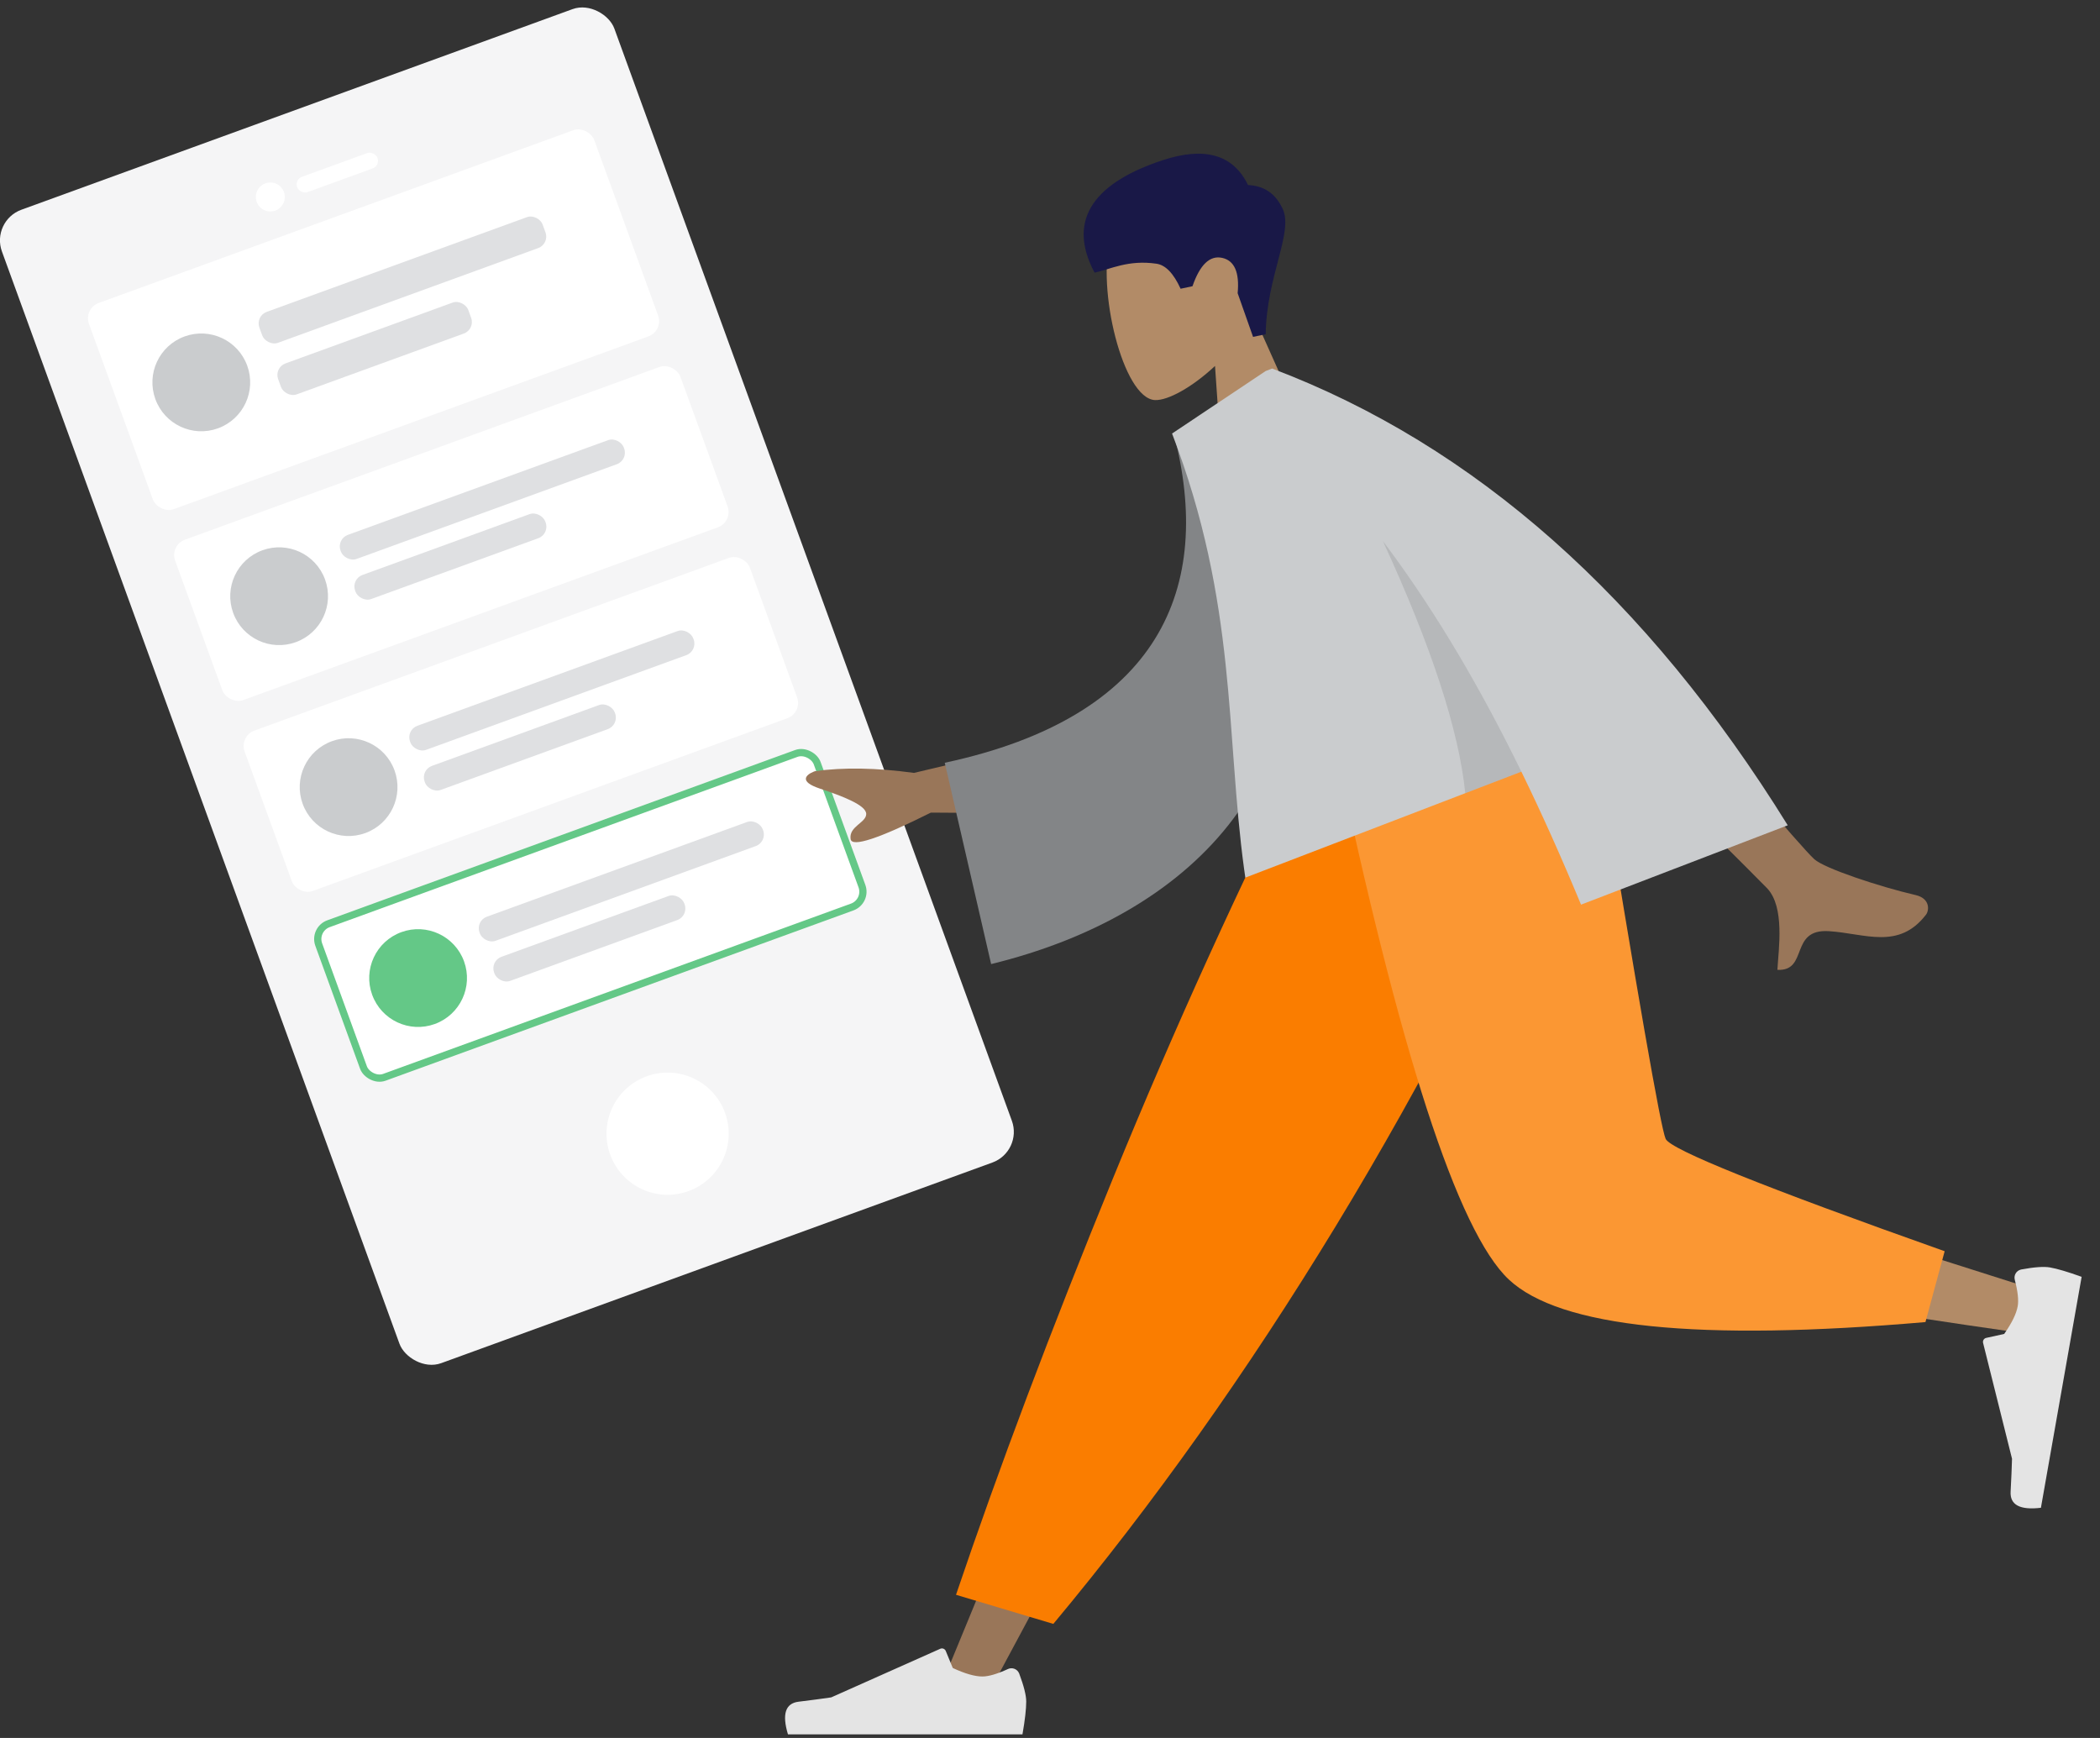 <?xml version="1.0" encoding="utf-8"?>
<svg xmlns="http://www.w3.org/2000/svg" xmlns:xlink="http://www.w3.org/1999/xlink" width="145px" height="120px" viewBox="0 0 145 120" version="1.1">
    
    <rect x="0" y="0" width="145" height="120" fill="#333333" stroke="none"/>
    
    <title>Large/Apply@1.5x</title>
    <desc>Created with Sketch.</desc>
    <g id="Style-Sheet" stroke="none" stroke-width="1" fill="none" fill-rule="evenodd">
        <g id="Styles:-Icons-&amp;-Illustrations" transform="translate(-387, -494)">
            <g id="Large/Apply" transform="translate(386, 493)">
                <g id="Mobile3" transform="translate(36.043, 48.492) rotate(-20) translate(-36.043, -48.492) translate(13.543, 5.992)">
                    <rect id="Container" fill="#F5F5F6" x="0" y="0" width="45" height="84.75" rx="2.25"/>
                    <circle id="Touch" fill="#FFFFFF" cx="22.358" cy="75.209" r="4.219"/>
                    <g id="Camera" transform="translate(18.14, 4.489)" fill="#FFFFFF">
                        <circle id="Lens" cx="0.562" cy="0.562" r="1"/>
                        <rect id="Sensor" x="2.531" y="0" width="5.906" height="1.125" rx="0.562"/>
                    </g>
                    <g id="Rows" transform="translate(3.938, 7.875)">
                        <g id="Row">
                            <rect id="Background" fill="#FFFFFF" x="0" y="0" width="37.125" height="15.151" rx="1.125"/>
                            <g id="Text" transform="translate(10.969, 4.545)" fill="#DFE0E2">
                                <rect id="Name" x="0" y="0" width="20.812" height="2.273" rx="0.844"/>
                                <rect id="Name" x="0" y="3.788" width="13.97" height="2.273" rx="0.844"/>
                            </g>
                            <circle id="Avatar" fill="#CACCCE" cx="5.906" cy="7.575" r="3.375"/>
                        </g>
                        <g id="Row" transform="translate(0, 17.395)">
                            <rect id="Background" fill="#FFFFFF" x="0" y="0" width="37.125" height="11.784" rx="1.125"/>
                            <g id="Text" transform="translate(10.969, 3.535)" fill="#DFE0E2">
                                <rect id="Name" x="0" y="0" width="20.812" height="1.768" rx="0.844"/>
                                <rect id="Name" x="0" y="2.946" width="13.97" height="1.768" rx="0.844"/>
                            </g>
                            <circle id="Avatar" fill="#CACCCE" cx="5.906" cy="5.892" r="3.375"/>
                        </g>
                        <g id="Row" transform="translate(0, 31.423)">
                            <rect id="Background" fill="#FFFFFF" x="0" y="0" width="37.125" height="11.784" rx="1.125"/>
                            <g id="Text" transform="translate(10.969, 3.535)" fill="#DFE0E2">
                                <rect id="Name" x="0" y="0" width="20.812" height="1.768" rx="0.844"/>
                                <rect id="Name" x="0" y="2.946" width="13.97" height="1.768" rx="0.844"/>
                            </g>
                            <circle id="Avatar" fill="#CACCCE" cx="5.906" cy="5.892" r="3.375"/>
                        </g>
                        <g id="Row" transform="translate(0, 45.452)">
                            <rect id="Background" stroke="#64C887" stroke-width="0.5" fill="#FFFFFF" x="0.25" y="0.25" width="36.625" height="11.284" rx="1.125"/>
                            <g id="Text" transform="translate(10.969, 3.535)" fill="#DFE0E2">
                                <rect id="Name" x="0" y="0" width="20.812" height="1.768" rx="0.844"/>
                                <rect id="Name" x="0" y="2.946" width="13.97" height="1.768" rx="0.844"/>
                            </g>
                            <circle id="Avatar" fill="#64C887" cx="5.906" cy="5.892" r="3.375"/>
                        </g>
                    </g>
                </g>
                <g id="Humaaan" transform="translate(51.75, 0)">
                    <g id="Head/Front/Short-2" transform="translate(33.308, 19.411) scale(-1, 1) rotate(12) translate(-33.308, -19.411) translate(13.669, 4.483)">
                        <g id="Head" stroke-width="1" transform="translate(15.502, 8.9)" fill="#B28B67">
                            <path d="M10.95,2.622 C12.614,5.723 12.416,13.588 10.266,14.143 C9.409,14.364 7.582,13.822 5.723,12.701 L6.89,20.957 L0,20.957 L2.372,9.901 C1.049,8.348 0.154,6.446 0.303,4.314 C0.734,-1.83 9.287,-0.479 10.95,2.622 Z"/>
                        </g>
                        <path d="M17.345,20.184 C16.48,16.337 14.017,13.714 14.393,11.995 C14.644,10.848 15.312,10.136 16.398,9.856 C16.96,7.583 18.772,6.617 21.834,6.956 C26.427,7.465 29.23,9.373 28.02,13.57 C26.907,13.57 25.564,13.167 23.706,13.857 C23.116,14.076 22.695,14.754 22.441,15.892 L21.602,15.892 C20.787,14.542 19.984,14.045 19.192,14.403 C18.4,14.761 18.22,15.631 18.652,17.012 L18.238,20.184 L17.345,20.184 Z" id="Hair" fill="#191847"/>
                    </g>
                    <g id="Bottom/Standing/Jogging" transform="translate(49.677, 86.444) scale(-1, 1) translate(-49.677, -86.444) translate(6.354, 52.138)">
                        <polygon id="Leg" fill="#997659" points="37.755 0 59.335 35.663 75.513 65.813 78.998 65.813 51.89 1.46135282e-13"/>
                        <g id="Accessories/Shoe/Flat-Sneaker" transform="translate(72.605, 57.129)" fill="#E4E4E4">
                            <path d="M0.769,7.292 C0.448,8.15 0.287,8.791 0.287,9.217 C0.287,9.735 0.373,10.49 0.546,11.483 C1.146,11.483 6.544,11.483 16.738,11.483 C17.158,10.092 16.916,9.341 16.009,9.23 C15.102,9.119 14.349,9.019 13.75,8.93 L6.224,5.575 C6.079,5.51 5.909,5.575 5.845,5.72 C5.844,5.723 5.843,5.725 5.842,5.728 L5.358,6.901 L5.358,6.901 C4.519,7.293 3.837,7.488 3.312,7.488 C2.886,7.488 2.297,7.316 1.546,6.972 L1.546,6.972 C1.257,6.84 0.917,6.966 0.785,7.255 C0.779,7.267 0.774,7.28 0.769,7.292 Z" id="shoe"/>
                        </g>
                        <path d="M71.02,60.986 L77.74,58.976 C74.796,50.275 71.187,40.7 66.914,30.251 C62.641,19.802 58.052,9.718 53.147,2.84217094e-14 L34.166,2.84217094e-14 C39.62,12.293 45.401,23.463 51.511,33.51 C57.62,43.556 64.123,52.715 71.02,60.986 Z" id="Pant" fill="#FA7D00"/>
                        <path d="M36.336,2.84217094e-14 C34.3,12.532 30.371,28.544 30,29.038 C29.753,29.367 20.856,32.315 3.308,37.88 L4.061,40.917 C24.986,37.933 36.013,35.617 37.139,33.971 C38.829,31.501 47.265,11.989 50.533,2.84217094e-14 L36.336,2.84217094e-14 Z" id="Leg" fill="#B28B67"/>
                        <path d="M9.476,35.254 L10.802,40.146 C26.453,41.503 36.043,40.522 39.572,37.205 C43.1,33.887 47.122,21.485 51.636,-1.13686838e-13 L33.537,-1.13686838e-13 C30.677,17.593 29.078,26.759 28.74,27.498 C28.402,28.237 21.981,30.822 9.476,35.254 Z" id="Pant" fill="#FB9733"/>
                        <g id="Accessories/Shoe/Flat-Sneaker" transform="translate(7.115, 44.211) rotate(80) translate(-7.115, -44.211) translate(-1.743, 38.469)" fill="#E4E4E4">
                            <path d="M0.769,7.292 C0.448,8.15 0.287,8.791 0.287,9.217 C0.287,9.735 0.373,10.49 0.546,11.483 C1.146,11.483 6.544,11.483 16.738,11.483 C17.158,10.092 16.916,9.341 16.009,9.23 C15.102,9.119 14.349,9.019 13.75,8.93 L6.224,5.575 C6.079,5.51 5.909,5.575 5.845,5.72 C5.844,5.723 5.843,5.725 5.842,5.728 L5.358,6.901 L5.358,6.901 C4.519,7.293 3.837,7.488 3.312,7.488 C2.886,7.488 2.297,7.316 1.546,6.972 L1.546,6.972 C1.257,6.84 0.917,6.966 0.785,7.255 C0.779,7.267 0.774,7.28 0.769,7.292 Z" id="shoe"/>
                        </g>
                    </g>
                    <g id="Body/Long-Sleeve" transform="translate(44.191, 52.471) scale(-1, 1) rotate(21) translate(-44.191, -52.471) translate(7.222, 25.629)">
                        <path d="M19.78,21.373 L26.153,21.397 C19.165,36.909 15.522,45.031 15.222,45.762 C14.549,47.409 15.974,49.916 16.583,51.263 C14.599,52.139 14.81,48.895 12.306,50.044 C10.021,51.093 8.283,52.993 5.642,51.386 C5.318,51.188 4.962,50.444 5.822,49.863 C7.963,48.415 11.048,45.88 11.465,45.045 C12.034,43.908 14.805,36.017 19.78,21.373 L19.78,21.373 Z M73.828,15.88 C72.541,16.939 71.234,18.11 71.464,18.675 C71.693,19.24 72.891,19.03 73.089,19.899 C73.221,20.478 71.278,20.573 67.259,20.181 L57.936,23.828 L55.875,18.75 L67.365,17.203 C69.663,15.942 71.778,15.088 73.708,14.642 L73.824,14.642 C74.36,14.657 75.027,14.894 73.828,15.88 Z" id="Skin" fill="#997659"/>
                        <path d="M35.951,2.793 L40.95,2.685 C43.13,13.503 50.401,19.821 65.125,16.178 L68.34,30.074 C54.542,33.074 41.823,28.634 38.01,13.932 C37.023,10.127 36.159,6.152 35.951,2.793 Z" id="Clothes-Back" fill="#838587" transform="translate(52.145, 16.822) rotate(5) translate(-52.145, -16.822)"/>
                        <path d="M34.77,0 L34.773,0.005 L42.333,1.713 C42.333,14.277 46.308,22.387 48.467,31.577 L48.599,32.153 L28.183,32.153 C27.895,35.412 27.719,38.761 27.627,42.201 L27.627,42.201 L12.339,42.201 C15.804,24.018 23.115,9.951 34.274,0 L34.274,0 L34.77,0 Z" id="Clothes" fill="#CACCCE"/>
                        <path d="M31.404,13.857 C30.878,21.848 31.187,27.947 32.332,32.153 L32.332,32.153 L28.183,32.152 C28.732,25.928 29.687,20.035 31.23,14.473 Z" id="Shade" fill-opacity="0.1" fill="#000000"/>
                    </g>
                </g>
            </g>
        </g>
    </g>
</svg>